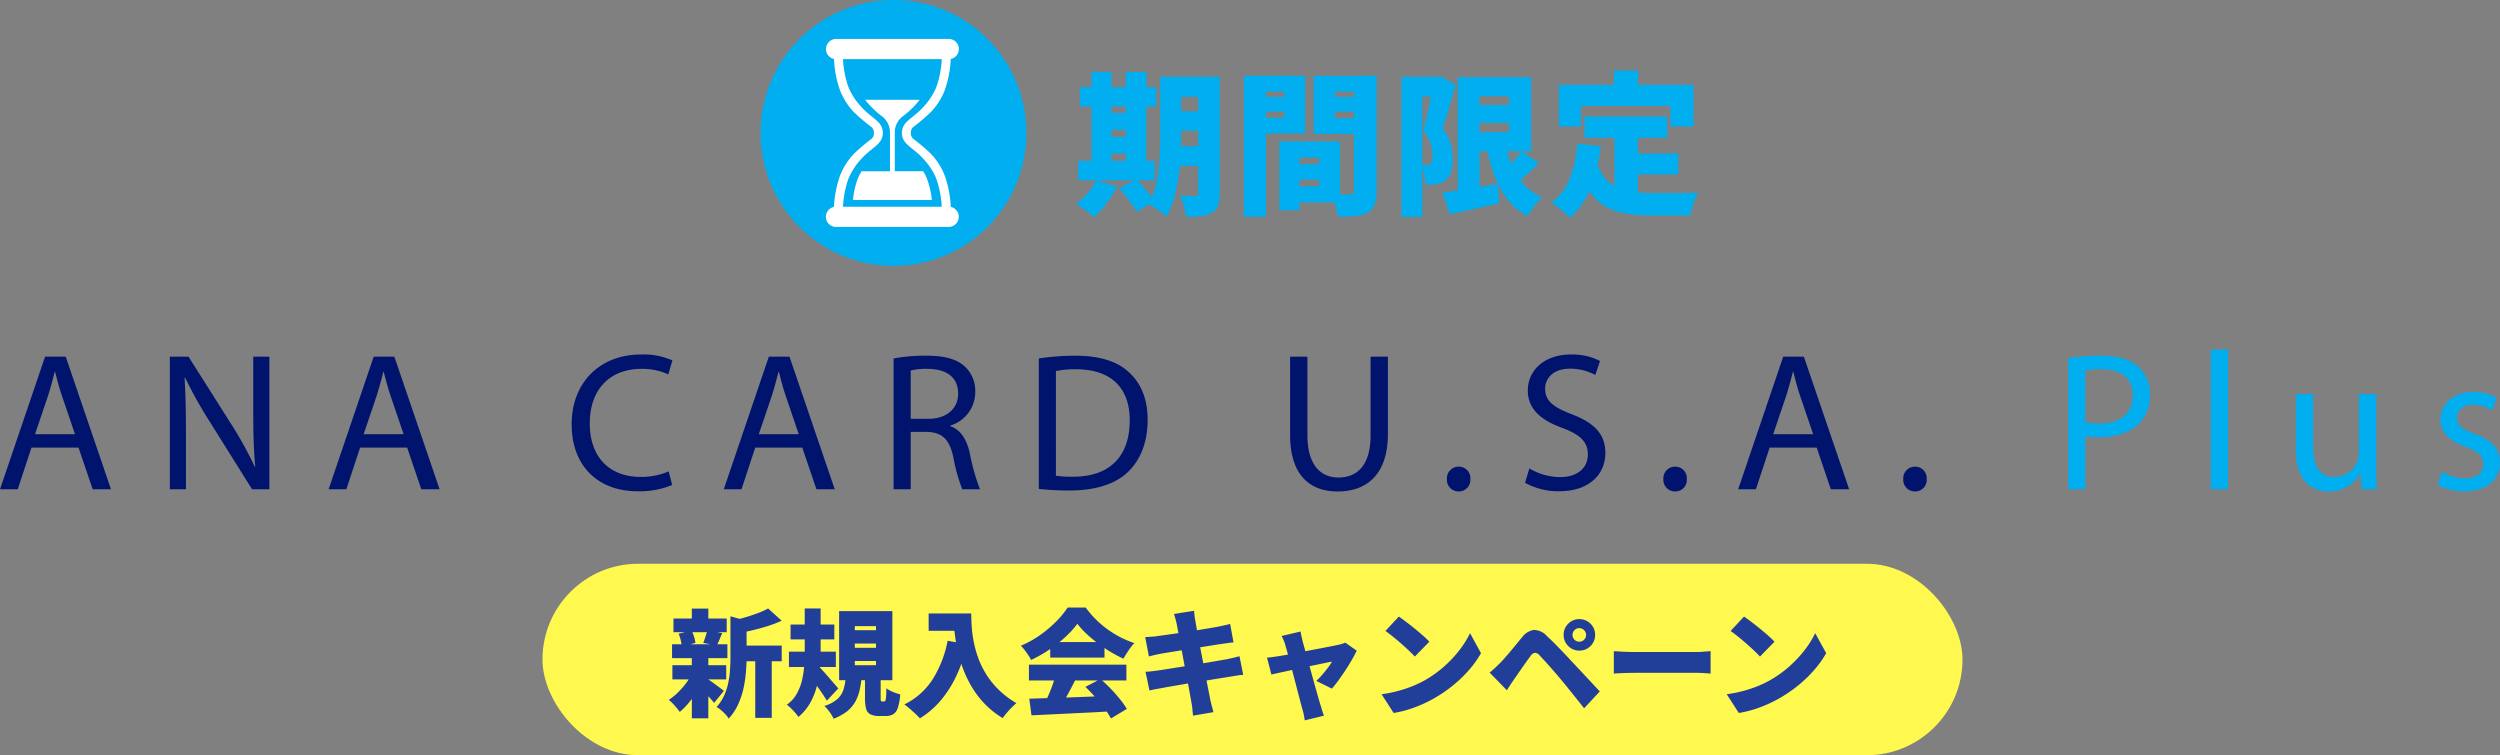 <svg xmlns="http://www.w3.org/2000/svg" width="470.065" height="142" viewBox="0 0 470.065 142"><rect x="0" y="0" width="470.065" height="142" fill="#808080" stroke="none"/><g transform="translate(-720 -35)"><g transform="translate(187 -88)"><rect width="267" height="36" rx="18" transform="translate(635 229)" fill="#fff84e"/><path d="M-96.25-11.616h8.228v2.948H-96.25ZM-108.372-16.7h10.01v2.574h-10.01Zm-.2,8.778h10.12v2.662h-10.12Zm-.066-3.938H-98.23v2.6h-10.406ZM-92.994-10.3h3.1V1.98h-3.1Zm-11.924-8.272h3.1v2.97h-3.1Zm0,9.24h3.1v11.4h-3.1Zm7.26-7.788,3.674,1.012q-.022.308-.638.44v6.27q0,1.232-.121,2.728A23.388,23.388,0,0,1-95.2-3.6,15.009,15.009,0,0,1-96.217-.55a9.978,9.978,0,0,1-1.771,2.662,4.379,4.379,0,0,0-.6-.792A10.109,10.109,0,0,0-99.451.5a3.827,3.827,0,0,0-.825-.561,8.233,8.233,0,0,0,1.43-2.156,11.273,11.273,0,0,0,.781-2.409,18.036,18.036,0,0,0,.33-2.464q.077-1.221.077-2.343Zm7.084-1.474,2.552,2.31a23.608,23.608,0,0,1-2.5.957q-1.331.429-2.684.759t-2.629.572a7.686,7.686,0,0,0-.407-1.232,8.172,8.172,0,0,0-.583-1.188q1.144-.264,2.3-.616t2.178-.748A14.05,14.05,0,0,0-90.574-18.59Zm-11.44,13.244a7.916,7.916,0,0,1,.682.44q.44.308.935.671t.9.671q.407.308.6.462l-1.826,2.266q-.264-.33-.649-.759t-.814-.869q-.429-.44-.836-.836t-.715-.682Zm-5.39-8.492,2.442-.594a7.57,7.57,0,0,1,.462,1.177,7.388,7.388,0,0,1,.264,1.133l-2.574.7A6.323,6.323,0,0,0-107-12.606,7.353,7.353,0,0,0-107.4-13.838Zm5.39-.638,2.816.528q-.308.7-.561,1.3t-.473,1.034l-2.53-.506q.132-.352.275-.759t.275-.825A6.644,6.644,0,0,0-102.014-14.476ZM-104.9-6.314l2.244.814a18.356,18.356,0,0,1-1.232,2.376A19.761,19.761,0,0,1-105.457-.9a12.715,12.715,0,0,1-1.727,1.76,13.318,13.318,0,0,0-.957-1.188,8.74,8.74,0,0,0-1.111-1.078,10.719,10.719,0,0,0,1.683-1.353,15.3,15.3,0,0,0,1.518-1.716A11.706,11.706,0,0,0-104.9-6.314Zm18.546-9.262h8.228v2.794H-86.35Zm-.308,5.1h8.822V-7.59h-8.822Zm2.97-8.118H-80.7v8.14q0,1.584-.154,3.278a19.716,19.716,0,0,1-.594,3.333,12.9,12.9,0,0,1-1.265,3.08A9.449,9.449,0,0,1-84.876,1.8a8.567,8.567,0,0,0-.594-.77q-.374-.44-.792-.847a6.665,6.665,0,0,0-.792-.671,6.347,6.347,0,0,0,1.848-2.035,9.557,9.557,0,0,0,1-2.563,17.548,17.548,0,0,0,.418-2.75q.1-1.386.1-2.618Zm2.64,10.934a6.674,6.674,0,0,1,.627.616q.385.418.836.935l.9,1.034q.451.517.8.924t.506.6L-79.53-1.254q-.33-.55-.77-1.21t-.924-1.342q-.484-.682-.946-1.3t-.836-1.078Zm6.776-4.334v.792h3.982v-.792Zm0,3.278v.792h3.982v-.792Zm0-6.556v.77h3.982v-.77Zm-2.948-2.816h10.01V-5.1H-77.22Zm4.862,12.056h2.948v4.2a2.4,2.4,0,0,0,.044.605q.044.121.22.121h.4a.247.247,0,0,0,.231-.165,2.457,2.457,0,0,0,.121-.693q.044-.528.066-1.628a3.777,3.777,0,0,0,.748.473,8.145,8.145,0,0,0,.968.407q.506.176.88.286a10.473,10.473,0,0,1-.44,2.486,2.261,2.261,0,0,1-.847,1.221,2.576,2.576,0,0,1-1.4.341H-69.7a3.471,3.471,0,0,1-1.683-.33A1.658,1.658,0,0,1-72.16.22a8.111,8.111,0,0,1-.2-2Zm-3.63.528H-73a19.022,19.022,0,0,1-.4,2.4,7.842,7.842,0,0,1-.814,2.09A6.235,6.235,0,0,1-75.735.748a9.256,9.256,0,0,1-2.541,1.386A6.135,6.135,0,0,0-79.013.869a7.312,7.312,0,0,0-.979-1.133A6.525,6.525,0,0,0-77.506-1.6a4.047,4.047,0,0,0,1.111-1.771A11.121,11.121,0,0,0-75.988-5.5Zm15.6-12.144h6.248v3.256H-60.39Zm4.686,0h3.322q0,1.078.088,2.431a23.234,23.234,0,0,0,.374,2.849,20.37,20.37,0,0,0,.847,3.058,16.523,16.523,0,0,0,1.5,3.08,15.706,15.706,0,0,0,2.332,2.9A16.671,16.671,0,0,0-43.89-.792q-.352.286-.858.792t-.968,1.056q-.462.55-.748.968A16.61,16.61,0,0,1-49.973-.792a17.593,17.593,0,0,1-2.508-3.4,21.909,21.909,0,0,1-1.661-3.685,26.938,26.938,0,0,1-.979-3.663,30.675,30.675,0,0,1-.462-3.366Q-55.7-16.478-55.7-17.644Zm-1.122,5.126,3.674.66A29.587,29.587,0,0,1-55.143-6,20.9,20.9,0,0,1-58.1-1.32,16.354,16.354,0,0,1-62.04,2.068a8.472,8.472,0,0,0-.825-.847q-.539-.5-1.111-.99a11.467,11.467,0,0,0-.99-.781,13.113,13.113,0,0,0,5.324-4.719A20.741,20.741,0,0,0-56.826-12.518ZM-41.47-1.628q2-.066,4.587-.143t5.412-.187q2.827-.11,5.555-.22l-.11,2.926q-2.64.154-5.357.286l-5.192.253q-2.475.121-4.477.209Zm-.066-6.4H-23.21v2.97H-41.536Zm4-4.246h10.208V-9.35H-37.532Zm1.012,6.2,3.674.99Q-33.352-4.07-33.9-3.047t-1.067,1.925q-.517.9-.979,1.606L-38.742-.44q.418-.792.847-1.76t.792-1.98Q-36.74-5.192-36.52-6.072Zm5.61,2.222,2.838-1.474q.968.836,1.914,1.815T-24.42-1.54a17.387,17.387,0,0,1,1.3,1.826l-2.992,1.8A14.527,14.527,0,0,0-27.335.209Q-28.116-.836-29.051-1.9T-30.91-3.85Zm-1.518-11.858a17.22,17.22,0,0,1-2.233,2.464,25.047,25.047,0,0,1-3.014,2.376A24.841,24.841,0,0,1-41.14-8.91a6.147,6.147,0,0,0-.506-.891q-.33-.495-.693-.968t-.693-.825a18.631,18.631,0,0,0,3.6-2,22.638,22.638,0,0,0,3.047-2.574,16.525,16.525,0,0,0,2.134-2.6h3.388a18.254,18.254,0,0,0,1.925,2.244,18.614,18.614,0,0,0,2.222,1.881,18.6,18.6,0,0,0,2.431,1.485,18.734,18.734,0,0,0,2.574,1.078,9.506,9.506,0,0,0-1.111,1.408q-.517.792-.957,1.518a25.381,25.381,0,0,1-3.278-1.826,27.355,27.355,0,0,1-3.058-2.31A16.661,16.661,0,0,1-32.428-15.708Zm18.656-.088q-.11-.506-.231-.924t-.253-.836l3.762-.594q.044.33.1.858a9.305,9.305,0,0,0,.143.946q.066.374.209,1.221T-9.68-13.1q.22,1.177.484,2.53t.528,2.739q.264,1.386.506,2.651t.44,2.266q.2,1,.308,1.573.11.484.264,1.078T-6.842.9l-3.828.66Q-10.758.924-10.8.33a7.324,7.324,0,0,0-.154-1.078L-11.209-2.2q-.165-.946-.4-2.178t-.495-2.6q-.264-1.364-.517-2.739T-13.1-12.3q-.231-1.21-.407-2.123T-13.772-15.8Zm-5.9,2.6q.572-.044,1.111-.077t1.045-.1q.462-.066,1.342-.187t2.013-.286q1.133-.165,2.354-.352t2.365-.374q1.144-.187,2.035-.341t1.375-.242q.55-.11,1.21-.253t1.122-.275l.638,3.476q-.418.022-1.089.121t-1.2.165q-.594.088-1.562.242l-2.134.341q-1.166.187-2.376.385l-2.3.374-1.9.308q-.814.132-1.188.2-.55.11-1.045.22t-1.111.286Zm.066,6.512q.462-.022,1.188-.1t1.276-.165q.594-.088,1.584-.242t2.222-.352l2.541-.407q1.309-.209,2.541-.418l2.255-.385q1.023-.176,1.639-.286.638-.132,1.287-.286t1.133-.286l.7,3.5a10.848,10.848,0,0,0-1.177.132q-.693.11-1.331.22l-1.727.275q-1.045.165-2.3.374t-2.563.418q-1.309.209-2.519.418l-2.167.374q-.957.165-1.507.275-.748.132-1.353.242a9.821,9.821,0,0,0-.979.22Zm29.15-7.568q.066.44.176.9t.2.9q.22.77.506,1.815T11.044-8.4q.33,1.188.66,2.387t.638,2.288l.55,1.947q.242.858.4,1.364.066.176.176.561t.242.781q.132.4.22.638l-3.608.88q-.066-.484-.176-1.056A9.249,9.249,0,0,0,9.878.33Q9.724-.2,9.493-1.1T8.965-3.135q-.3-1.133-.616-2.354l-.627-2.4q-.308-1.177-.583-2.178t-.473-1.661a5.527,5.527,0,0,0-.3-.869q-.187-.429-.385-.825Zm10.56,3.608q-.352.726-.9,1.683T18-7.007q-.66,1-1.32,1.914A19.017,19.017,0,0,1,15.422-3.52L12.5-4.972a13.778,13.778,0,0,0,1.089-1.133q.583-.671,1.1-1.353A8.648,8.648,0,0,0,15.444-8.6q-.264.044-.913.176t-1.54.319L11.055-7.7q-1.045.22-2.1.451l-2.024.44q-.968.209-1.716.374t-1.166.253L3.234-9.35q.55-.044,1.056-.11t1.078-.154l.924-.154q.66-.11,1.562-.286T9.8-10.428l2.1-.4q1.056-.2,2.013-.385l1.683-.33q.726-.143,1.1-.231a6.054,6.054,0,0,0,.671-.176,5.528,5.528,0,0,0,.583-.22Zm7.92-6.424q.572.4,1.342.979t1.6,1.254q.825.671,1.562,1.32a16.166,16.166,0,0,1,1.221,1.177L31.02-9.548q-.44-.484-1.122-1.133t-1.474-1.342q-.792-.693-1.562-1.309T25.5-14.366ZM24.772-2.464a24.262,24.262,0,0,0,3.091-.616A23.886,23.886,0,0,0,30.624-4,19.9,19.9,0,0,0,33-5.148a21.374,21.374,0,0,0,3.608-2.607,22.562,22.562,0,0,0,2.849-3.058A17.413,17.413,0,0,0,41.4-13.948l2.068,3.762a19.033,19.033,0,0,1-2.178,3.069,24.4,24.4,0,0,1-2.915,2.849,25.656,25.656,0,0,1-3.465,2.42,24.859,24.859,0,0,1-2.42,1.243A23.511,23.511,0,0,1,29.81.407a19.939,19.939,0,0,1-2.772.649Zm35.9-11.154a1.229,1.229,0,0,0,.374.9,1.229,1.229,0,0,0,.9.374,1.229,1.229,0,0,0,.9-.374,1.229,1.229,0,0,0,.374-.9,1.229,1.229,0,0,0-.374-.9,1.229,1.229,0,0,0-.9-.374,1.229,1.229,0,0,0-.9.374A1.229,1.229,0,0,0,60.676-13.618Zm-1.672,0a2.909,2.909,0,0,1,.4-1.507,2.976,2.976,0,0,1,1.067-1.067,2.868,2.868,0,0,1,1.485-.4,2.909,2.909,0,0,1,1.507.4,2.976,2.976,0,0,1,1.067,1.067,2.909,2.909,0,0,1,.4,1.507,2.868,2.868,0,0,1-.4,1.485,2.976,2.976,0,0,1-1.067,1.067,2.909,2.909,0,0,1-1.507.4,2.868,2.868,0,0,1-1.485-.4A2.976,2.976,0,0,1,59.4-12.133,2.867,2.867,0,0,1,59-13.618ZM45.1-6.534q.528-.44.968-.847t.99-.957q.374-.374.836-.9t1.012-1.177q.55-.649,1.133-1.364T51.216-13.2a3.375,3.375,0,0,1,2.167-1.353,3.3,3.3,0,0,1,2.5,1.177q.792.726,1.562,1.507t1.507,1.551q.737.77,1.4,1.5.748.792,1.694,1.8L63.976-4.95q.99,1.056,1.826,1.958L62.854.176q-.7-.9-1.507-1.9L59.774-3.685Q59-4.642,58.388-5.368q-.484-.594-1.056-1.243T56.21-7.887q-.55-.627-1.012-1.122t-.726-.781a1.23,1.23,0,0,0-.869-.462,1.2,1.2,0,0,0-.8.572q-.286.374-.671.913t-.8,1.133q-.418.594-.814,1.166t-.7,1.012q-.4.572-.792,1.166t-.7,1.078ZM68.442-10.56q.44.022,1.133.066t1.419.066q.726.022,1.254.022H83.93q.748,0,1.485-.066t1.221-.088v4.2q-.418-.022-1.221-.077T83.93-6.49H72.248q-.946,0-2.035.044t-1.771.088Zm24.486-6.512q.572.4,1.342.979t1.6,1.254q.825.671,1.562,1.32a16.168,16.168,0,0,1,1.221,1.177L95.92-9.548q-.44-.484-1.122-1.133t-1.474-1.342q-.792-.693-1.562-1.309T90.4-14.366ZM89.672-2.464a24.262,24.262,0,0,0,3.091-.616A23.886,23.886,0,0,0,95.524-4,19.9,19.9,0,0,0,97.9-5.148a21.374,21.374,0,0,0,3.608-2.607,22.561,22.561,0,0,0,2.849-3.058,17.413,17.413,0,0,0,1.947-3.135l2.068,3.762a19.032,19.032,0,0,1-2.178,3.069,24.4,24.4,0,0,1-2.915,2.849,25.656,25.656,0,0,1-3.465,2.42,24.859,24.859,0,0,1-2.42,1.243A23.511,23.511,0,0,1,94.71.407a19.939,19.939,0,0,1-2.772.649Z" transform="translate(768 256)" fill="#213e98"/></g><g transform="translate(-4.925)"><path d="M15.688-7.844,18.352,0h3.441l-8.51-24.938H9.4L.925,0h3.33l2.59-7.844ZM7.511-10.36l2.442-7.215c.481-1.517.888-3.034,1.258-4.514h.074c.37,1.443.74,2.923,1.3,4.551l2.442,7.178ZM35.89,0V-10.656c0-4.144-.074-7.141-.259-10.286l.111-.037A79.155,79.155,0,0,0,40.4-12.654L48.322,0h3.256V-24.938H48.544V-14.5c0,3.885.074,6.919.37,10.249l-.074.037a70.594,70.594,0,0,0-4.477-8.1L36.371-24.938H32.856V0ZM77.478-7.844,80.142,0h3.441l-8.51-24.938H71.188L62.715,0h3.33l2.59-7.844ZM69.3-10.36l2.442-7.215c.481-1.517.888-3.034,1.258-4.514h.074c.37,1.443.74,2.923,1.3,4.551l2.442,7.178Zm57.35,6.993A12.885,12.885,0,0,1,121.4-2.331c-6.068,0-9.583-3.922-9.583-10.027,0-6.549,3.885-10.286,9.731-10.286a11.725,11.725,0,0,1,5.032,1.036l.777-2.627a13.368,13.368,0,0,0-5.92-1.11c-7.733,0-13.024,5.291-13.024,13.1C108.41-4.07,113.7.37,120.731.37a15.979,15.979,0,0,0,6.586-1.184Zm25.123-4.477L154.438,0h3.441l-8.51-24.938h-3.885L137.011,0h3.33l2.59-7.844ZM143.6-10.36l2.442-7.215c.481-1.517.888-3.034,1.258-4.514h.074c.37,1.443.74,2.923,1.295,4.551l2.442,7.178ZM168.942,0h3.219V-10.8H175.2c2.923.111,4.255,1.406,4.995,4.847A32.306,32.306,0,0,0,181.855,0h3.33a39.69,39.69,0,0,1-1.924-6.845c-.592-2.59-1.739-4.366-3.663-5.032v-.111a6.548,6.548,0,0,0,4.7-6.364,6.211,6.211,0,0,0-1.961-4.736c-1.554-1.406-3.774-2.035-7.215-2.035a33.529,33.529,0,0,0-6.179.518Zm3.219-22.348a13.243,13.243,0,0,1,3.182-.3c3.4.037,5.735,1.443,5.735,4.662,0,2.849-2.183,4.736-5.624,4.736h-3.293ZM196.248-.074a51.957,51.957,0,0,0,5.846.3c4.847,0,8.695-1.258,11.026-3.589,2.331-2.294,3.589-5.624,3.589-9.694,0-4.033-1.295-6.919-3.515-8.954-2.183-2.035-5.476-3.108-10.1-3.108a46.108,46.108,0,0,0-6.845.518Zm3.219-22.163a18.29,18.29,0,0,1,3.774-.333c6.808,0,10.138,3.737,10.1,9.62,0,6.734-3.737,10.582-10.619,10.582a20.327,20.327,0,0,1-3.256-.185Zm44.03-2.7v14.689c0,7.733,3.848,10.656,8.954,10.656,5.4,0,9.435-3.145,9.435-10.8V-24.938H258.63v14.763c0,5.513-2.368,7.955-6.068,7.955-3.33,0-5.809-2.368-5.809-7.955V-24.938ZM275.169.407a2.166,2.166,0,0,0,2.22-2.331,2.159,2.159,0,0,0-2.183-2.331,2.188,2.188,0,0,0-2.22,2.331A2.179,2.179,0,0,0,275.169.407Zm12.506-1.628A12.888,12.888,0,0,0,294.039.37c5.883,0,8.732-3.33,8.732-7.178,0-3.663-2.146-5.7-6.364-7.326-3.441-1.332-4.958-2.479-4.958-4.81,0-1.7,1.295-3.737,4.7-3.737a9.932,9.932,0,0,1,4.736,1.184l.888-2.627a11.331,11.331,0,0,0-5.513-1.221c-4.847,0-8.066,2.886-8.066,6.771,0,3.515,2.516,5.624,6.586,7.067,3.367,1.3,4.7,2.627,4.7,4.958,0,2.516-1.924,4.255-5.217,4.255a11.407,11.407,0,0,1-5.772-1.628ZM315.869.407a2.166,2.166,0,0,0,2.22-2.331,2.159,2.159,0,0,0-2.183-2.331,2.188,2.188,0,0,0-2.22,2.331A2.179,2.179,0,0,0,315.869.407Zm26.64-8.251L345.173,0h3.441L340.1-24.938h-3.885L327.746,0h3.33l2.59-7.844Zm-8.177-2.516,2.442-7.215c.481-1.517.888-3.034,1.258-4.514h.074c.37,1.443.74,2.923,1.295,4.551l2.442,7.178ZM360.972.407a2.166,2.166,0,0,0,2.22-2.331,2.159,2.159,0,0,0-2.183-2.331,2.188,2.188,0,0,0-2.22,2.331A2.179,2.179,0,0,0,360.972.407Z" transform="translate(724 127)" fill="#00146e"/><path d="M2.812,0H6.031V-9.99a11.08,11.08,0,0,0,2.59.222c3.145,0,5.92-.925,7.622-2.738a7.341,7.341,0,0,0,1.924-5.328,6.7,6.7,0,0,0-2.183-5.217c-1.48-1.332-3.811-2.072-6.993-2.072a37.309,37.309,0,0,0-6.179.481ZM6.031-22.311a13.508,13.508,0,0,1,3.034-.259c3.552,0,5.883,1.591,5.883,4.884,0,3.441-2.368,5.328-6.253,5.328a10.8,10.8,0,0,1-2.664-.259ZM29.6,0h3.256V-26.27H29.6ZM60.717-17.908H57.461V-6.919a4.762,4.762,0,0,1-.3,1.665,4.707,4.707,0,0,1-4.292,2.96c-2.96,0-4-2.294-4-5.7v-9.916H45.621V-7.437c0,6.29,3.367,7.844,6.179,7.844a6.738,6.738,0,0,0,5.92-3.33h.074L57.979,0h2.886c-.111-1.406-.148-3.034-.148-4.884ZM72.261-.851A10.213,10.213,0,0,0,77.293.37c4.255,0,6.7-2.22,6.7-5.365,0-2.664-1.591-4.218-4.7-5.4-2.331-.888-3.4-1.554-3.4-3.034,0-1.332,1.073-2.442,3-2.442a6.969,6.969,0,0,1,3.663,1.036l.814-2.368a8.938,8.938,0,0,0-4.4-1.11c-3.848,0-6.179,2.368-6.179,5.254,0,2.146,1.517,3.922,4.736,5.069,2.4.888,3.33,1.739,3.33,3.293,0,1.48-1.11,2.664-3.478,2.664a8.533,8.533,0,0,1-4.292-1.3Z" transform="translate(1111 127)" fill="#01aef0"/></g><g transform="translate(862.745 35.333)"><path d="M17.893-23.577h7.192v3.8H17.893Zm0,6.5h7.192V-13.4H17.893Zm0,6.554h7.192v3.741H17.893Zm5.394-13.05h4.06v21.9a6.9,6.9,0,0,1-.319,2.32A2.575,2.575,0,0,1,25.868,2a5.229,5.229,0,0,1-2.03.638A20.873,20.873,0,0,1,21,2.755,12.158,12.158,0,0,0,20.576.74a10.575,10.575,0,0,0-.74-1.958q.812.058,1.7.058h1.175a.624.624,0,0,0,.45-.13.624.624,0,0,0,.13-.449Zm-7.134,0H20.1v10.73q0,1.74-.1,3.813T19.6-4.829a30.524,30.524,0,0,1-.841,4.1,14.82,14.82,0,0,1-1.45,3.509,7.837,7.837,0,0,0-.971-.855q-.624-.479-1.262-.9a7.669,7.669,0,0,0-1.1-.623,14.238,14.238,0,0,0,1.479-4.133,31.477,31.477,0,0,0,.58-4.684q.116-2.378.116-4.437ZM1.044-21.634H15.428v3.654H1.044Zm4,4.872h6.67V-13.6H5.046Zm0,4.466h6.67v3.161H5.046ZM.725-7.743H15.109v3.654H.725ZM3.219-24.476h3.77V-6.467H3.219Zm6.467,0h3.857V-6.467H9.686ZM4.089-4.118l3.973,1.16a21.589,21.589,0,0,1-2,3.176A18.428,18.428,0,0,1,3.712,2.842,9.884,9.884,0,0,0,2.726,2q-.609-.464-1.247-.914A10.749,10.749,0,0,0,.348.377,12.859,12.859,0,0,0,2.494-1.668,11.044,11.044,0,0,0,4.089-4.118ZM8.468-2.581l3.19-1.769q.58.609,1.233,1.363t1.247,1.494A10.589,10.589,0,0,1,15.08-.145L11.687,1.827A10.3,10.3,0,0,0,10.846.479Q10.3-.29,9.672-1.1T8.468-2.581ZM40.513-7.134h7.453v2.929H40.513ZM40.252-11.4h9.715V.058H40.252V-2.987h5.771V-8.352H40.252Zm-1.711,0h3.8V1.537h-3.8Zm-4.582-8.381h6.815v2.784H33.959Zm13.514,0h6.815v2.784H47.473Zm5.1-3.973H56.84V-2.059A7.369,7.369,0,0,1,56.478.493a2.77,2.77,0,0,1-1.319,1.479,6.234,6.234,0,0,1-2.334.652q-1.349.13-3.263.131a8.181,8.181,0,0,0-.276-1.392Q49.068.58,48.793-.2a10.065,10.065,0,0,0-.566-1.334q.7.058,1.435.072t1.349.015h.87a.785.785,0,0,0,.551-.145.733.733,0,0,0,.145-.522Zm-18.27,0h9.106v10.846H34.307v-2.958h5.162v-4.9H34.307Zm20.561,0v2.987H49.01v4.988h5.858v2.958h-9.86V-23.751Zm-23,0h4.176V2.755H31.871Zm42.6,5.481h9.541v3.393H74.472ZM69.223-1.8q1.305-.174,3-.435t3.6-.565q1.9-.3,3.785-.624L79.924.232Q77.546.783,75.11,1.32t-4.5.972ZM72.094-23.49h4.089V-.638H72.094Zm2.378,0H85.9V-9.541H74.472v-3.6h7.25v-6.757h-7.25Zm6.293,11.542a25.722,25.722,0,0,0,1.363,4.684,13.361,13.361,0,0,0,2.291,3.8A9.83,9.83,0,0,0,87.957-.9a13.2,13.2,0,0,0-.971,1.03,14.576,14.576,0,0,0-1,1.305,12.941,12.941,0,0,0-.754,1.233A11.8,11.8,0,0,1,81.316-.653a17.305,17.305,0,0,1-2.479-4.756A41.179,41.179,0,0,1,77.285-11.4ZM84.071-9.6l3.306,2.262q-1.189,1.16-2.436,2.277T82.679-3.19l-2.61-1.972q.638-.58,1.378-1.334t1.436-1.566A17.561,17.561,0,0,0,84.071-9.6ZM61.509-23.548h7.134v3.741H65.424V2.784H61.509Zm6,0h.725l.58-.145,2.871,1.624q-.348,1.305-.769,2.769t-.841,2.885q-.421,1.421-.826,2.552a8.168,8.168,0,0,1,1.58,3.089,12.16,12.16,0,0,1,.334,2.682,7.652,7.652,0,0,1-.348,2.552,3.144,3.144,0,0,1-1.1,1.508,2.983,2.983,0,0,1-.827.45,5.857,5.857,0,0,1-.942.247,7.26,7.26,0,0,1-.884.072q-.507.015-1.03.014a11.759,11.759,0,0,0-.246-1.885,6.442,6.442,0,0,0-.652-1.856q.319.029.565.029h.45a1.426,1.426,0,0,0,.42-.058,1.388,1.388,0,0,0,.363-.174.97.97,0,0,0,.334-.537,3.591,3.591,0,0,0,.1-.942,8.583,8.583,0,0,0-.333-2.175,7.147,7.147,0,0,0-1.407-2.581q.261-.957.536-2.2T66.7-18.14q.261-1.261.479-2.349t.334-1.754Zm28.42,7.453h15.544v4H95.932Zm7.83,6.96h9.8v3.944h-9.8Zm-2.2-4.553h4.408V-.058L101.558-.58ZM94.6-10.962l4.408.435a31.223,31.223,0,0,1-1.943,7.9,14.282,14.282,0,0,1-3.886,5.583q-.348-.377-.986-.942t-1.32-1.1Q90.19.377,89.7.058a9.819,9.819,0,0,0,3.451-4.524A23.231,23.231,0,0,0,94.6-10.962ZM98.223-7.4a8.772,8.772,0,0,0,1.653,3,6.669,6.669,0,0,0,2.349,1.725,10.686,10.686,0,0,0,2.914.783,26.314,26.314,0,0,0,3.349.2h3.234q1,0,2.03-.015l1.958-.029q.928-.015,1.595-.044a9.255,9.255,0,0,0-.594,1.262q-.3.769-.536,1.58t-.348,1.45h-7.569a27.489,27.489,0,0,1-4.538-.348A11.566,11.566,0,0,1,99.978.9a9.519,9.519,0,0,1-2.972-2.668,15.914,15.914,0,0,1-2.233-4.524Zm3.248-17.342H106v5.626h-4.524Zm-10.353,2.7h25.317v7.83h-4.35v-3.857H95.265v3.857H91.118Z" transform="translate(59.255 37.667)" fill="#01aef0"/><circle cx="25" cy="25" r="25" transform="translate(0.255 -0.333)" fill="#01aef0"/><path d="M19.1,26.572A16.923,16.923,0,0,1,19.9,30.28H5.067a16.558,16.558,0,0,1,.794-3.7A8.438,8.438,0,0,1,6.7,24.874h5.33V17.466a3.774,3.774,0,0,0-1.609-3,17.289,17.289,0,0,1-3.072-3.024H17.618a17.038,17.038,0,0,1-3.072,3.024,3.774,3.774,0,0,0-1.609,3v7.4h5.33A8.439,8.439,0,0,1,19.1,26.572Zm5.861,6.869a1.9,1.9,0,0,1-1.905,1.905H1.905a1.9,1.9,0,0,1-.4-3.763A20.089,20.089,0,0,1,2.63,25.723a12.5,12.5,0,0,1,2.589-4.094,32.865,32.865,0,0,1,3.3-2.81A1.338,1.338,0,0,0,9,17.908H9c.007-.055.007-.11.014-.166v-.124A1.237,1.237,0,0,0,9,17.453H9a1.311,1.311,0,0,0-.483-.911,34.738,34.738,0,0,1-3.3-2.81A12.572,12.572,0,0,1,2.63,9.638,20.089,20.089,0,0,1,1.505,3.776,1.928,1.928,0,0,1,0,1.905,1.9,1.9,0,0,1,1.905,0H23.058a1.9,1.9,0,0,1,.4,3.763,20.089,20.089,0,0,1-1.125,5.861,12.5,12.5,0,0,1-2.589,4.094,33.686,33.686,0,0,1-3.3,2.81,1.338,1.338,0,0,0-.483.911h0a1.331,1.331,0,0,0-.007.166v.124c0,.055.007.11.007.166h0a1.311,1.311,0,0,0,.483.911,34.739,34.739,0,0,1,3.3,2.81,12.5,12.5,0,0,1,2.589,4.094,20.089,20.089,0,0,1,1.125,5.861A1.928,1.928,0,0,1,24.964,33.442Zm-3.2-1.9a18.38,18.38,0,0,0-1.015-5.24,11.9,11.9,0,0,0-2.244-3.535c-2.023-2.361-4.066-2.817-4.218-4.867h-.007c-.007-.083-.014-.159-.014-.214v-.041c0-.055.007-.124.014-.214h.007c.152-2.05,2.2-2.506,4.218-4.867A11.763,11.763,0,0,0,20.753,9.03a18.38,18.38,0,0,0,1.015-5.24H3.2A18.38,18.38,0,0,0,4.211,9.03a11.987,11.987,0,0,0,2.244,3.535c2.023,2.361,4.066,2.817,4.218,4.867h.007c.007.083.014.159.014.214v.041c0,.055-.007.124-.014.214h-.007c-.152,2.05-2.2,2.506-4.218,4.867A12.04,12.04,0,0,0,4.211,26.3,18.38,18.38,0,0,0,3.2,31.543H21.767Z" transform="translate(12.565 6.99)" fill="#fff"/></g></g></svg>